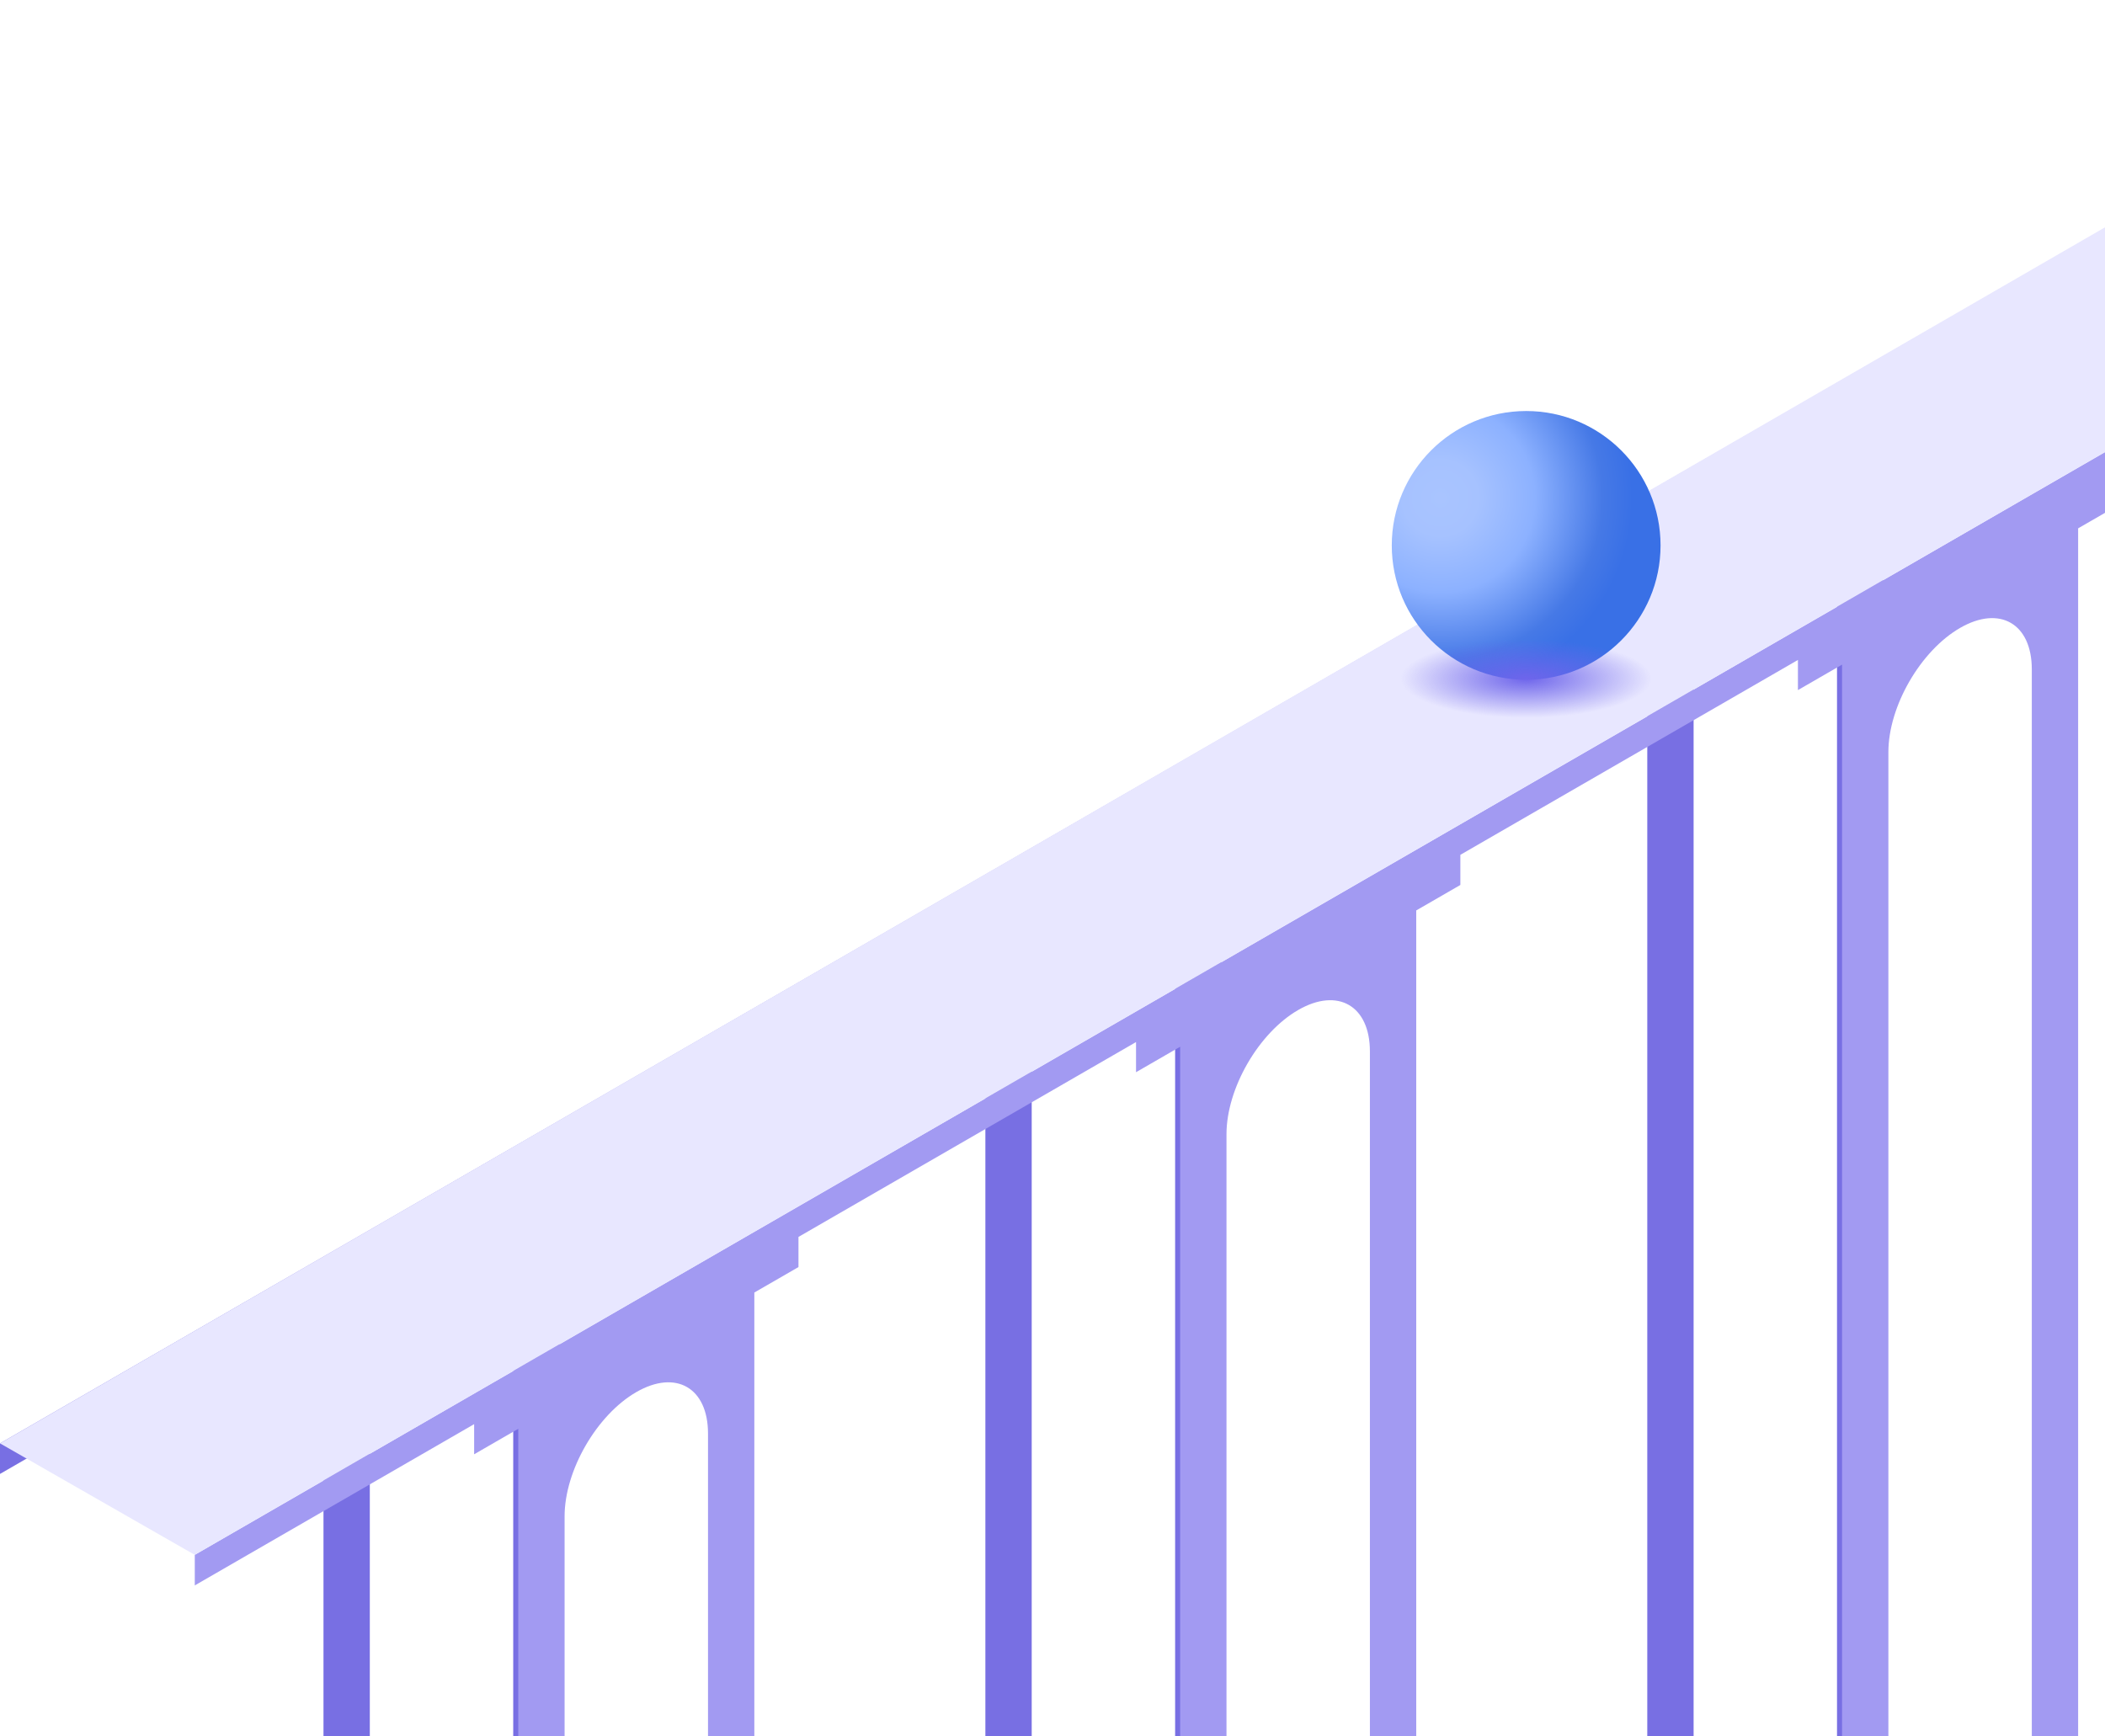 <svg width="491" height="405" viewBox="0 0 491 405" fill="none" xmlns="http://www.w3.org/2000/svg">
<path d="M538.153 26.007L0 336.71V343.84L65.16 306.221V313.252L75.454 307.309V683.322L86.26 677.084V327.712C86.26 317.046 93.749 304.076 102.986 298.744C112.223 293.41 119.712 297.735 119.712 308.401V657.773L130.518 651.534V275.519L140.812 269.576V262.545L219.551 217.087V224.118L229.844 218.175V617.038L240.65 610.8V238.578C240.65 227.912 248.139 214.942 257.376 209.61C266.613 204.276 274.102 208.601 274.102 219.267V591.489L284.908 585.25V186.384L295.202 180.442V173.411L373.941 127.95V134.98L384.234 129.038V657.21L395.04 650.971V149.44C395.04 138.775 402.529 125.804 411.766 120.473C421.003 115.141 428.492 119.464 428.492 130.13V631.66L439.298 625.422V97.25L449.592 91.308V84.277L538.159 33.143V26.007H538.153Z" fill="#786FE3"/>
<path d="M583.587 52.014L45.434 362.717V369.847L110.594 332.228V339.259L120.888 333.316V689L131.694 682.761V353.719C131.694 343.053 139.183 330.082 148.42 324.751C157.657 319.417 165.146 323.742 165.146 334.408V663.447L175.952 657.209V301.525L186.245 295.583V288.552L264.984 243.094V250.125L275.278 244.182V657.209L286.084 650.97V264.581C286.084 253.916 293.573 240.945 302.81 235.614C312.047 230.282 319.536 234.605 319.536 245.271V631.657L330.342 625.418V212.388L340.635 206.446V199.415L419.374 153.956V160.987L429.668 155.045V641.313L440.474 635.075V175.447C440.474 164.781 447.963 151.811 457.2 146.48C466.437 141.145 473.926 145.471 473.926 156.137V615.764L484.732 609.526V123.254L495.026 117.311V110.281L583.593 59.147V52.014H583.587Z" fill="#A29AF2"/>
<path d="M583.328 0L538.153 25.788L0 336.71L45.426 362.718L583.58 52.015V4.268C583.58 2.865 583.478 1.435 583.328 0Z" fill="#E8E7FF"/>
<path d="M355.984 158.578C373.296 158.578 387.33 144.544 387.33 127.232C387.33 109.919 373.296 95.885 355.984 95.885C338.671 95.885 324.637 109.919 324.637 127.232C324.637 144.544 338.671 158.578 355.984 158.578Z" fill="url(#paint0_radial_0_850)"/>
<ellipse cx="355.986" cy="158.323" rx="29.257" ry="9.143" fill="url(#paint1_radial_0_850)"/>
<defs>
<radialGradient id="paint0_radial_0_850" cx="0" cy="0" r="1" gradientUnits="userSpaceOnUse" gradientTransform="translate(335.935 116.152) scale(44.861 44.861)">
<stop stop-color="#A9C4FF"/>
<stop offset="0.198" stop-color="#A6C2FF"/>
<stop offset="0.492" stop-color="#8CB1FF"/>
<stop offset="0.844" stop-color="#4679E6"/>
<stop offset="1" stop-color="#3970E6"/>
</radialGradient>
<radialGradient id="paint1_radial_0_850" cx="0" cy="0" r="1" gradientUnits="userSpaceOnUse" gradientTransform="translate(355.986 158.323) rotate(90) scale(9.143 29.257)">
<stop stop-color="#6E65EB"/>
<stop offset="1" stop-color="#6E65EB" stop-opacity="0"/>
</radialGradient>
</defs>
</svg>
